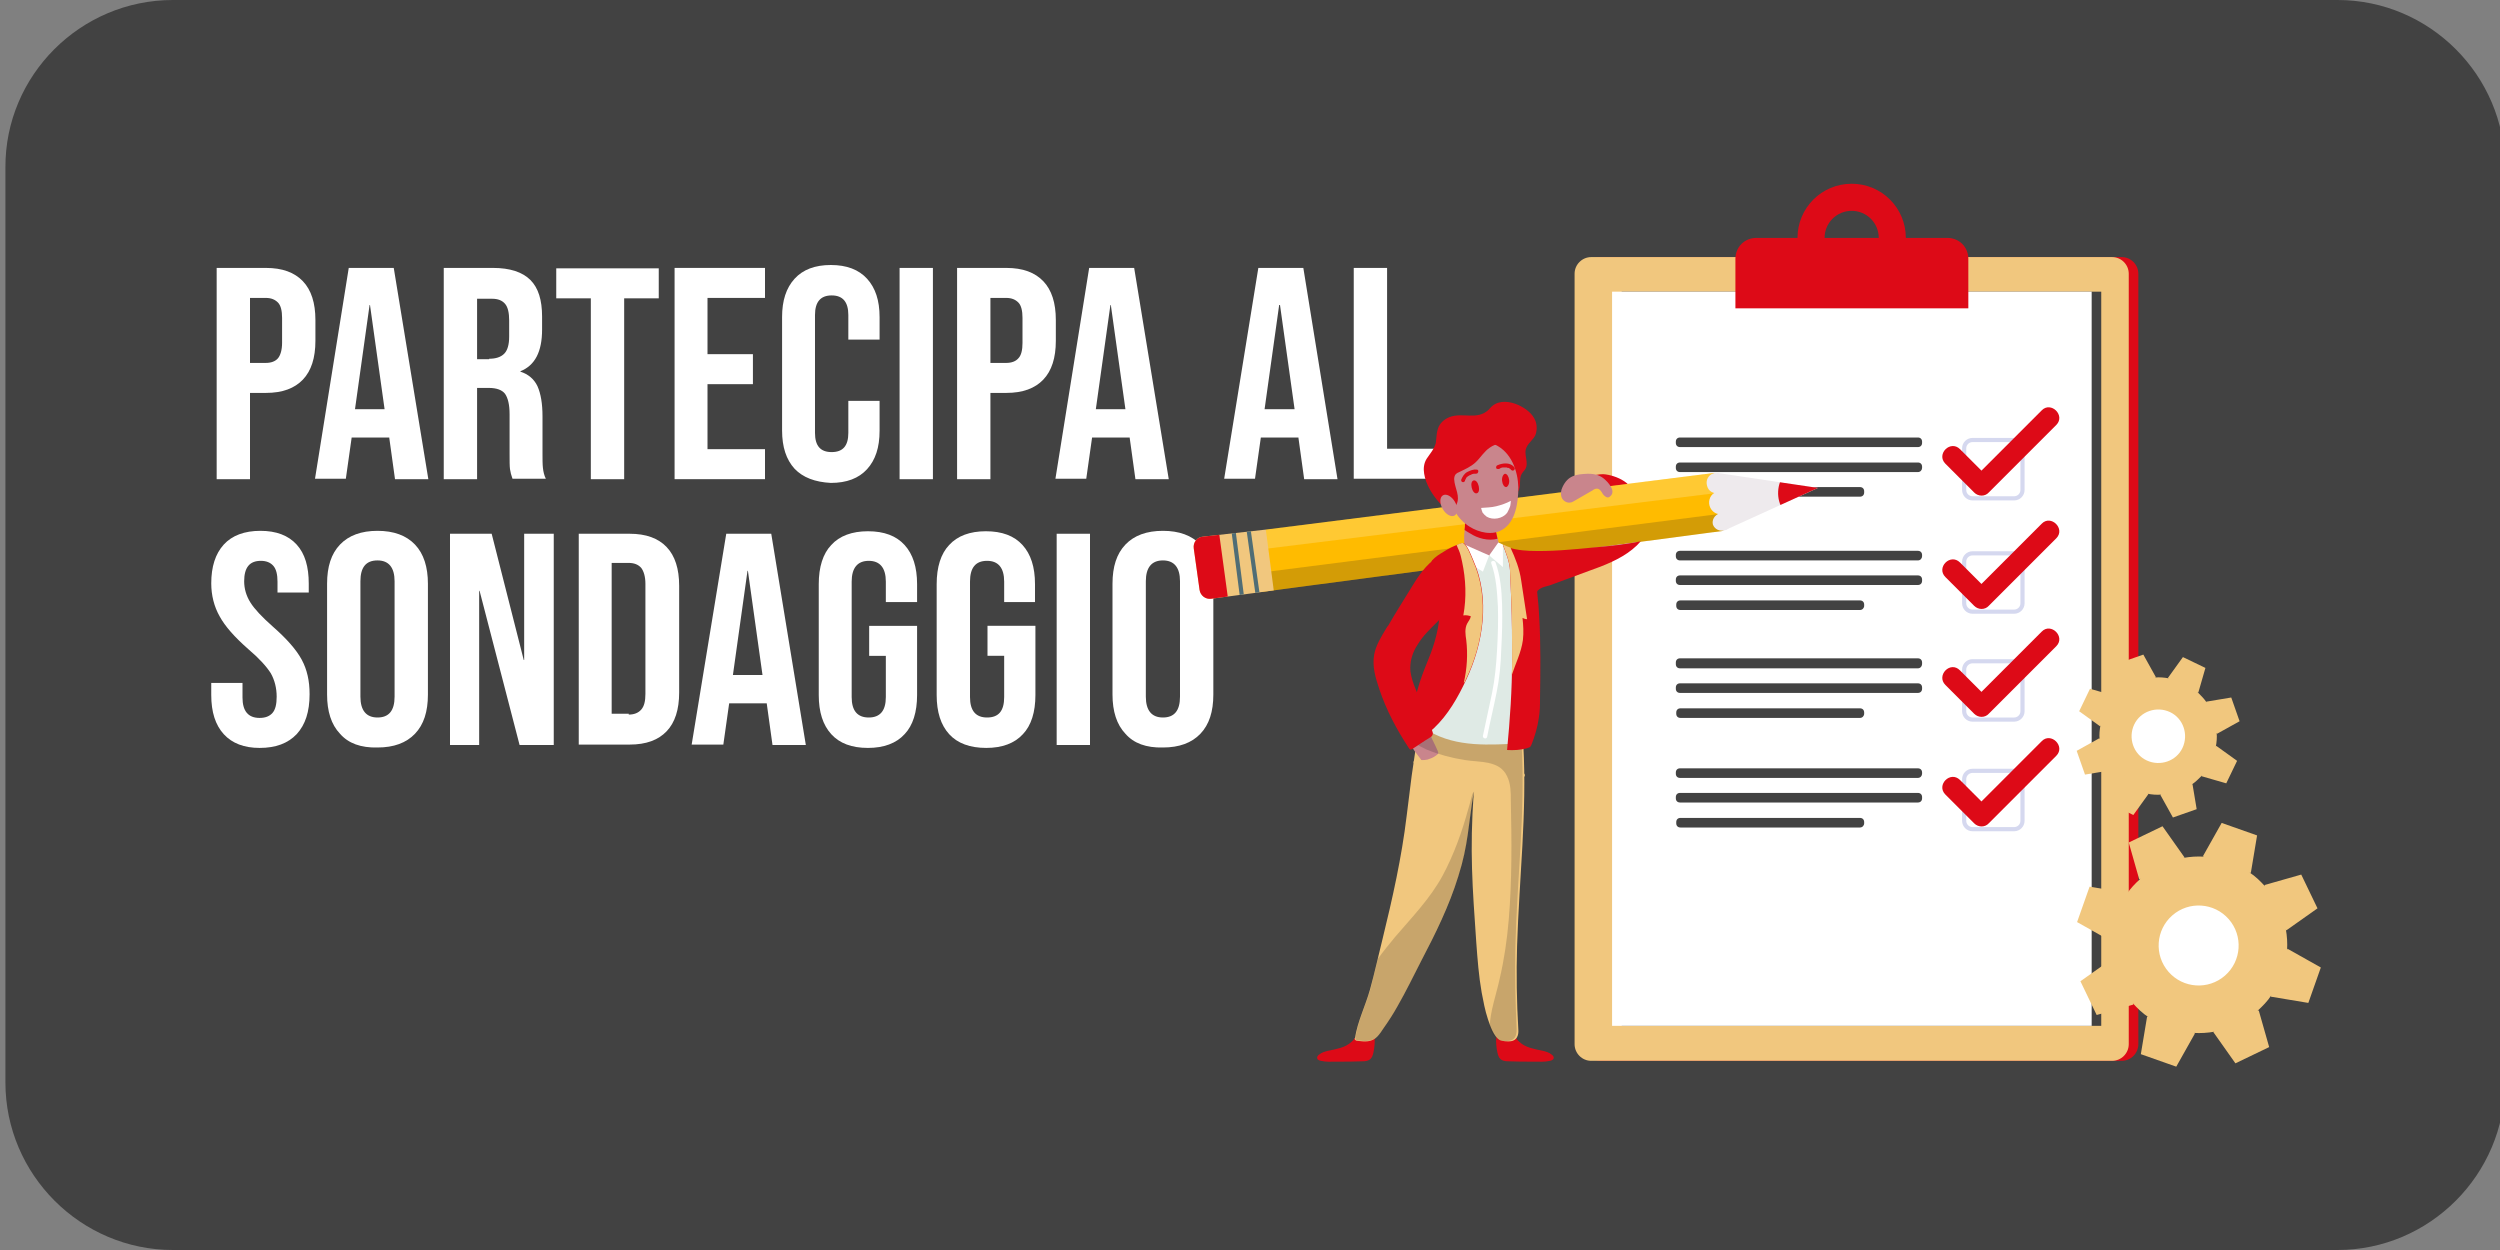 <svg xmlns="http://www.w3.org/2000/svg" xmlns:xlink="http://www.w3.org/1999/xlink" id="Layer_1" x="0px" y="0px" viewBox="0 0 600 300" style="enable-background:new 0 0 600 300;" xml:space="preserve"><rect x="0" y="0" width="600" height="300" fill="#808080" stroke="none"/><style type="text/css">	.st0{fill:#424242;}	.st1{fill:#FFFFFF;}	.st2{fill:#DD0A17;}	.st3{fill:#F1C77E;}	.st4{fill:none;stroke:#D5D8EF;stroke-miterlimit:10;}	.st5{clip-path:url(#SVGID_1_);fill:#DD0A17;}	.st6{fill:#FFBB00;}	.st7{opacity:0.2;fill:#FFFFFF;}	.st8{opacity:0.2;fill:#231F20;}	.st9{clip-path:url(#SVGID_2_);fill:#DD0A17;}	.st10{clip-path:url(#SVGID_2_);fill:none;stroke:#506D75;stroke-miterlimit:10;}	.st11{fill:#EEEAED;}	.st12{fill:#C9858C;}	.st13{fill:#DFEAE5;}	.st14{opacity:0.2;}	.st15{fill:#231F20;}	.st16{fill:#72C384;}	.st17{fill:none;}</style><path class="st0" d="M561,300H41.5c-22.1,0-40.2-18.1-40.2-40.2V40.2C1.2,18.1,19.3,0,41.5,0H561c22.1,0,40.2,18.1,40.2,40.2v219.5 C601.2,281.9,583.1,300,561,300z"></path><g>	<path class="st1" d="M52.1,64.3h11.7c4,0,6.9,1.1,8.9,3.2c2,2.1,3,5.2,3,9.3v5c0,4.1-1,7.2-3,9.3c-2,2.1-4.9,3.2-8.9,3.2h-3.8V115  h-8V64.3z M63.8,87.1c1.3,0,2.3-0.4,2.9-1.1s1-2,1-3.7v-6c0-1.7-0.3-3-1-3.7c-0.7-0.7-1.6-1.1-2.9-1.1h-3.8v15.6H63.8z"></path>	<path class="st1" d="M83.7,64.3h10.8l8.3,50.7h-8l-1.4-10.1v0.1h-9l-1.4,9.9h-7.4L83.7,64.3z M92.3,98.2l-3.5-25h-0.1l-3.5,25H92.3  z"></path>	<path class="st1" d="M106.5,64.3h11.8c4.1,0,7.1,1,9,2.9c1.9,1.9,2.8,4.8,2.8,8.8v3.1c0,5.3-1.7,8.6-5.2,10v0.1  c1.9,0.6,3.3,1.8,4.1,3.5c0.8,1.8,1.2,4.2,1.2,7.2v8.9c0,1.4,0,2.6,0.1,3.5c0.1,0.9,0.3,1.8,0.7,2.6H123c-0.3-0.8-0.5-1.6-0.6-2.3  c-0.1-0.7-0.1-2-0.1-3.9v-9.3c0-2.3-0.4-3.9-1.1-4.9c-0.7-0.9-2-1.4-3.9-1.4h-2.8V115h-8V64.3z M117.4,86.1c1.6,0,2.8-0.4,3.6-1.2  c0.8-0.8,1.2-2.2,1.2-4.1v-3.9c0-1.8-0.3-3.2-1-4c-0.7-0.8-1.7-1.2-3.1-1.2h-3.6v14.5H117.4z"></path>	<path class="st1" d="M141.8,71.6h-8.3v-7.2h24.6v7.2h-8.3V115h-8V71.6z"></path>	<path class="st1" d="M161.9,64.3h21.7v7.2h-13.8V85h10.9v7.2h-10.9v15.6h13.8v7.2h-21.7V64.3z"></path>	<path class="st1" d="M190.7,112.5c-2-2.2-3-5.2-3-9.2V76.1c0-4,1-7,3-9.2c2-2.2,4.9-3.3,8.7-3.3c3.8,0,6.7,1.1,8.7,3.3  c2,2.2,3,5.2,3,9.2v5.4h-7.5v-5.9c0-3.1-1.3-4.7-4-4.7c-2.7,0-4,1.6-4,4.7v28.3c0,3.1,1.3,4.6,4,4.6c2.7,0,4-1.5,4-4.6v-7.7h7.5  v7.2c0,4-1,7-3,9.2c-2,2.2-4.9,3.3-8.7,3.3C195.6,115.7,192.7,114.6,190.7,112.5z"></path>	<path class="st1" d="M215.9,64.3h8V115h-8V64.3z"></path>	<path class="st1" d="M229.8,64.3h11.7c4,0,6.9,1.1,8.9,3.2c2,2.1,3,5.2,3,9.3v5c0,4.1-1,7.2-3,9.3c-2,2.1-4.9,3.2-8.9,3.2h-3.8V115  h-8V64.3z M241.5,87.1c1.3,0,2.3-0.4,2.9-1.1c0.7-0.7,1-2,1-3.7v-6c0-1.7-0.3-3-1-3.7c-0.7-0.7-1.6-1.1-2.9-1.1h-3.8v15.6H241.5z"></path>	<path class="st1" d="M261.4,64.3h10.8l8.3,50.7h-8l-1.4-10.1v0.1h-9l-1.4,9.9h-7.4L261.4,64.3z M270.1,98.2l-3.5-25h-0.1l-3.5,25  H270.1z"></path>	<path class="st1" d="M302,64.3h10.8L321,115h-8l-1.4-10.1v0.1h-9l-1.4,9.9h-7.4L302,64.3z M310.7,98.2l-3.5-25H307l-3.5,25H310.7z"></path>	<path class="st1" d="M324.9,64.3h8v43.4h13.1v7.2h-21.1V64.3z"></path>	<path class="st1" d="M53.7,176.2c-2-2.2-3-5.3-3-9.4v-2.9h7.5v3.5c0,3.3,1.4,4.9,4.1,4.9c1.4,0,2.4-0.4,3.1-1.2  c0.7-0.8,1-2.1,1-3.9c0-2.1-0.5-4-1.4-5.6c-1-1.6-2.8-3.6-5.4-5.8c-3.3-2.9-5.6-5.5-6.9-7.9c-1.3-2.3-2-5-2-7.9c0-4,1-7.1,3-9.3  c2-2.2,5-3.3,8.8-3.3c3.8,0,6.7,1.1,8.7,3.3c2,2.2,2.9,5.3,2.9,9.4v2.1h-7.5v-2.6c0-1.7-0.3-3-1-3.8c-0.7-0.8-1.7-1.2-3-1.2  c-2.7,0-4,1.6-4,4.9c0,1.8,0.5,3.5,1.5,5.1c1,1.6,2.8,3.5,5.4,5.8c3.3,2.9,5.6,5.5,6.9,7.9c1.3,2.4,1.9,5.1,1.9,8.3  c0,4.2-1,7.3-3.1,9.6c-2.1,2.2-5,3.3-8.9,3.3C58.6,179.5,55.7,178.4,53.7,176.2z"></path>	<path class="st1" d="M81.6,176.1c-2.1-2.2-3.1-5.4-3.1-9.4v-26.6c0-4.1,1-7.2,3.1-9.4c2.1-2.2,5.1-3.3,9-3.3c3.9,0,6.9,1.1,9,3.3  c2.1,2.2,3.1,5.4,3.1,9.4v26.6c0,4.1-1,7.2-3.1,9.4c-2.1,2.2-5.1,3.3-9,3.3C86.6,179.5,83.6,178.4,81.6,176.1z M94.7,167.2v-27.7  c0-3.3-1.4-5-4.1-5c-2.8,0-4.1,1.7-4.1,5v27.7c0,3.3,1.4,5,4.1,5C93.3,172.2,94.7,170.6,94.7,167.2z"></path>	<path class="st1" d="M108,128.1h10l7.7,30.3h0.1v-30.3h7.1v50.7h-8.2l-9.6-37h-0.1v37H108V128.1z"></path>	<path class="st1" d="M138.9,128.1h12.2c4,0,6.9,1.1,8.9,3.2c2,2.1,3,5.2,3,9.3v25.6c0,4.1-1,7.2-3,9.3c-2,2.1-4.9,3.2-8.9,3.2  h-12.2V128.1z M150.9,171.5c1.3,0,2.3-0.4,3-1.2c0.7-0.8,1-2,1-3.8v-26.4c0-1.7-0.4-3-1-3.8c-0.7-0.8-1.7-1.2-3-1.2h-4.1v36.2  H150.9z"></path>	<path class="st1" d="M174.3,128.1h10.8l8.3,50.7h-8l-1.4-10.1v0.1h-9l-1.4,9.9H166L174.3,128.1z M183,162l-3.5-25h-0.1l-3.5,25H183  z"></path>	<path class="st1" d="M199.5,176.2c-2-2.2-3-5.3-3-9.4v-26.6c0-4.1,1-7.3,3-9.4c2-2.2,5-3.3,8.8-3.3c3.9,0,6.8,1.1,8.8,3.3  c2,2.2,3,5.3,3,9.4v4.3h-7.5v-4.9c0-3.3-1.4-5-4.1-5s-4.1,1.7-4.1,5v27.7c0,3.3,1.4,4.9,4.1,4.9s4.1-1.6,4.1-4.9v-9.9h-4v-7.2h11.5  v16.6c0,4.1-1,7.3-3,9.4c-2,2.2-5,3.3-8.8,3.3C204.4,179.5,201.5,178.4,199.5,176.2z"></path>	<path class="st1" d="M227.8,176.2c-2-2.2-3-5.3-3-9.4v-26.6c0-4.1,1-7.3,3-9.4c2-2.2,5-3.3,8.8-3.3c3.9,0,6.8,1.1,8.8,3.3  c2,2.2,3,5.3,3,9.4v4.3H241v-4.9c0-3.3-1.4-5-4.1-5c-2.8,0-4.1,1.7-4.1,5v27.7c0,3.3,1.4,4.9,4.1,4.9c2.8,0,4.1-1.6,4.1-4.9v-9.9  h-4v-7.2h11.5v16.6c0,4.1-1,7.3-3,9.4c-2,2.2-5,3.3-8.8,3.3C232.8,179.5,229.8,178.4,227.8,176.2z"></path>	<path class="st1" d="M253.6,128.1h8v50.7h-8V128.1z"></path>	<path class="st1" d="M270.1,176.1c-2.1-2.2-3.1-5.4-3.1-9.4v-26.6c0-4.1,1-7.2,3.1-9.4c2.1-2.2,5.1-3.3,9-3.3c3.9,0,6.9,1.1,9,3.3  c2.1,2.2,3.1,5.4,3.1,9.4v26.6c0,4.1-1,7.2-3.1,9.4c-2.1,2.2-5.1,3.3-9,3.3C275.1,179.5,272.1,178.4,270.1,176.1z M283.2,167.2  v-27.7c0-3.3-1.4-5-4.1-5s-4.1,1.7-4.1,5v27.7c0,3.3,1.4,5,4.1,5S283.2,170.6,283.2,167.2z"></path></g><g>	<g>		<path class="st2" d="M509.2,254.6h-125c-2.2,0-4-1.8-4-4V65.7c0-2.2,1.8-4,4-4h125c2.2,0,4,1.8,4,4v184.9   C513.2,252.8,511.4,254.6,509.2,254.6z"></path>		<path class="st3" d="M506.9,254.6h-125c-2.2,0-4-1.8-4-4V65.7c0-2.2,1.8-4,4-4h125c2.2,0,4,1.8,4,4v184.9   C510.9,252.8,509.1,254.6,506.9,254.6z"></path>		<rect x="389.2" y="70" class="st0" width="115.1" height="176.2"></rect>		<rect x="386.9" y="70" class="st1" width="115.1" height="176.2"></rect>		<path class="st2" d="M472.4,74h-55.9V62.1c0-2.8,2.2-5,5-5h45.9c2.8,0,5,2.2,5,5V74z"></path>		<path class="st2" d="M444.4,44.1c-7.2,0-13,5.8-13,13c0,7.2,5.8,13,13,13c7.2,0,13-5.8,13-13C457.4,49.9,451.6,44.1,444.4,44.1z    M444.4,63.6c-3.6,0-6.5-2.9-6.5-6.5c0-3.6,2.9-6.5,6.5-6.5c3.6,0,6.5,2.9,6.5,6.5C450.9,60.7,448,63.6,444.4,63.6z"></path>		<g>			<path class="st4" d="M483.4,119.6h-10c-1.1,0-2-0.9-2-2v-10c0-1.1,0.9-2,2-2h10c1.1,0,2,0.9,2,2v10    C485.4,118.7,484.5,119.6,483.4,119.6z"></path>			<g>				<g>					<path class="st2" d="M466.9,111.3c2.3,2.3,4.6,4.6,6.9,6.9c1,1,2.6,1,3.5,0c4.7-4.7,9.5-9.5,14.2-14.2c0.7-0.7,1.4-1.4,2-2      c2.3-2.3-1.3-5.8-3.5-3.5c-4.7,4.7-9.5,9.5-14.2,14.2c-0.7,0.7-1.4,1.4-2,2c1.2,0,2.4,0,3.5,0c-2.3-2.3-4.6-4.6-6.9-6.9      C468.1,105.5,464.6,109,466.9,111.3L466.9,111.3z"></path>				</g>			</g>			<path class="st4" d="M483.4,146.8h-10c-1.1,0-2-0.9-2-2v-10c0-1.1,0.9-2,2-2h10c1.1,0,2,0.9,2,2v10    C485.4,145.9,484.5,146.8,483.4,146.8z"></path>			<g>				<g>					<path class="st2" d="M466.9,138.5c2.3,2.3,4.6,4.6,6.9,6.9c1,1,2.6,1,3.5,0c4.7-4.7,9.5-9.5,14.2-14.2c0.7-0.7,1.4-1.4,2-2      c2.3-2.3-1.3-5.8-3.5-3.5c-4.7,4.7-9.5,9.5-14.2,14.2c-0.7,0.7-1.4,1.4-2,2c1.2,0,2.4,0,3.5,0c-2.3-2.3-4.6-4.6-6.9-6.9      C468.1,132.7,464.6,136.2,466.9,138.5L466.9,138.5z"></path>				</g>			</g>			<path class="st4" d="M483.4,172.7h-10c-1.1,0-2-0.9-2-2v-10c0-1.1,0.9-2,2-2h10c1.1,0,2,0.9,2,2v10    C485.4,171.8,484.5,172.7,483.4,172.7z"></path>			<g>				<g>					<path class="st2" d="M466.9,164.4c2.3,2.3,4.6,4.6,6.9,6.9c1,1,2.6,1,3.5,0c4.7-4.7,9.5-9.5,14.2-14.2c0.7-0.7,1.4-1.4,2-2      c2.3-2.3-1.3-5.8-3.5-3.5c-4.7,4.7-9.5,9.5-14.2,14.2c-0.7,0.7-1.4,1.4-2,2c1.2,0,2.4,0,3.5,0c-2.3-2.3-4.6-4.6-6.9-6.9      C468.1,158.5,464.6,162.1,466.9,164.4L466.9,164.4z"></path>				</g>			</g>			<path class="st4" d="M483.4,199h-10c-1.1,0-2-0.9-2-2v-10c0-1.1,0.9-2,2-2h10c1.1,0,2,0.9,2,2v10    C485.4,198.1,484.5,199,483.4,199z"></path>			<g>				<g>					<path class="st2" d="M466.9,190.7c2.3,2.3,4.6,4.6,6.9,6.9c1,1,2.6,1,3.5,0c4.7-4.7,9.5-9.5,14.2-14.2c0.7-0.7,1.4-1.4,2-2      c2.3-2.3-1.3-5.8-3.5-3.5c-4.7,4.7-9.5,9.5-14.2,14.2c-0.7,0.7-1.4,1.4-2,2c1.2,0,2.4,0,3.5,0c-2.3-2.3-4.6-4.6-6.9-6.9      C468.1,184.9,464.6,188.4,466.9,190.7L466.9,190.7z"></path>				</g>			</g>			<g>				<path class="st0" d="M460.3,107.3h-57.1c-0.6,0-1-0.4-1-1V106c0-0.6,0.4-1,1-1h57.1c0.6,0,1,0.4,1,1v0.3     C461.3,106.9,460.9,107.3,460.3,107.3z"></path>				<path class="st0" d="M460.3,113.3h-57.1c-0.6,0-1-0.4-1-1V112c0-0.6,0.4-1,1-1h57.1c0.6,0,1,0.4,1,1v0.3     C461.3,112.8,460.9,113.3,460.3,113.3z"></path>				<path class="st0" d="M446.4,119.2h-43.1c-0.6,0-1-0.4-1-1v-0.3c0-0.6,0.4-1,1-1h43.1c0.6,0,1,0.4,1,1v0.3     C447.4,118.8,447,119.2,446.4,119.2z"></path>				<path class="st0" d="M460.3,134.5h-57.1c-0.6,0-1-0.4-1-1v-0.3c0-0.6,0.4-1,1-1h57.1c0.6,0,1,0.4,1,1v0.3     C461.3,134,460.9,134.5,460.3,134.5z"></path>				<path class="st0" d="M460.3,140.4h-57.1c-0.6,0-1-0.4-1-1v-0.3c0-0.6,0.4-1,1-1h57.1c0.6,0,1,0.4,1,1v0.3     C461.3,140,460.9,140.4,460.3,140.4z"></path>				<path class="st0" d="M446.4,146.4h-43.1c-0.6,0-1-0.4-1-1v-0.3c0-0.6,0.4-1,1-1h43.1c0.6,0,1,0.4,1,1v0.3     C447.4,145.9,447,146.4,446.4,146.4z"></path>				<path class="st0" d="M460.3,160.4h-57.1c-0.6,0-1-0.4-1-1V159c0-0.6,0.4-1,1-1h57.1c0.6,0,1,0.4,1,1v0.3     C461.3,159.9,460.9,160.4,460.3,160.4z"></path>				<path class="st0" d="M460.3,166.3h-57.1c-0.6,0-1-0.4-1-1V165c0-0.6,0.4-1,1-1h57.1c0.6,0,1,0.4,1,1v0.3     C461.3,165.9,460.9,166.3,460.3,166.3z"></path>				<path class="st0" d="M446.4,172.3h-43.1c-0.6,0-1-0.4-1-1v-0.3c0-0.6,0.4-1,1-1h43.1c0.6,0,1,0.4,1,1v0.3     C447.4,171.8,447,172.3,446.4,172.3z"></path>				<path class="st0" d="M460.3,186.7h-57.1c-0.6,0-1-0.4-1-1v-0.3c0-0.6,0.4-1,1-1h57.1c0.6,0,1,0.4,1,1v0.3     C461.3,186.2,460.9,186.7,460.3,186.7z"></path>				<path class="st0" d="M460.3,192.6h-57.1c-0.6,0-1-0.4-1-1v-0.3c0-0.6,0.4-1,1-1h57.1c0.6,0,1,0.4,1,1v0.3     C461.3,192.2,460.9,192.6,460.3,192.6z"></path>				<path class="st0" d="M446.4,198.6h-43.1c-0.6,0-1-0.4-1-1v-0.3c0-0.6,0.4-1,1-1h43.1c0.6,0,1,0.4,1,1v0.3     C447.4,198.1,447,198.6,446.4,198.6z"></path>			</g>		</g>	</g>	<g>		<path class="st2" d="M384.8,113.8c2.9,0.2,8.1,2.3,7.1,6.1c0,0.2-0.1,0.3-0.2,0.5c-0.2,0.2-0.4,0.2-0.7,0.2   c-1.3,0-2.7-0.1-3.7-0.9c-0.6-0.5-1-1.3-1.7-1.8c-0.4-0.3-0.8-0.4-1.3-0.6c-0.8-0.3-1.5-0.5-2.3-0.8c-0.4-0.1-0.9-0.3-1-0.8   c-0.1-0.5,0.2-0.9,0.6-1.2C382.5,114,383.7,113.8,384.8,113.8z"></path>		<path class="st2" d="M317,254.6C317,254.6,317,254.6,317,254.6c1.3,0.3,2.5,0.2,3.7,0.2c2.2,0,4.5,0,6.7-0.1   c1.4-0.1,1.9-0.7,2.2-2c0.3-1.3,0.4-2.7,0.3-4.1c0-0.1,0-0.3-0.1-0.4c-0.1-0.1-0.3-0.2-0.4-0.3c-0.5-0.2-1.1-0.3-1.7-0.4   c-0.4,0-1.1-0.2-1.5,0.1c-0.3,0.3-0.6,0.8-0.8,1.2c-0.3,0.4-0.6,0.9-1,1.2c-0.7,0.7-1.7,1.2-2.7,1.5c-1,0.3-2,0.5-3,0.7   c-0.8,0.2-1.5,0.4-2.1,0.9c-0.3,0.2-0.5,0.5-0.5,0.8C316.2,254.4,316.6,254.5,317,254.6z"></path>		<path class="st2" d="M372,254.6C372,254.6,372,254.6,372,254.6c-1.3,0.3-2.5,0.2-3.7,0.2c-2.2,0-4.5,0-6.7-0.1   c-1.4-0.1-1.9-0.7-2.2-2c-0.3-1.3-0.4-2.7-0.3-4.1c0-0.1,0-0.3,0.1-0.4c0.1-0.1,0.3-0.2,0.4-0.3c0.5-0.2,1.1-0.3,1.7-0.4   c0.4,0,1.1-0.2,1.5,0.1c0.3,0.3,0.6,0.8,0.8,1.2c0.3,0.4,0.6,0.9,1,1.2c0.7,0.7,1.7,1.2,2.7,1.5c1,0.3,2,0.5,3,0.7   c0.8,0.2,1.5,0.4,2.1,0.9c0.3,0.2,0.5,0.5,0.5,0.8C372.8,254.4,372.4,254.5,372,254.6z"></path>		<path class="st2" d="M344.7,105.3c0,0.3-0.1,0.7-0.1,1c-0.4,1.5-1.4,2.6-2.2,3.8c-0.7,1.1-0.8,2.4-0.6,3.6c0.4,2.6,2,5.1,3.7,7   c0.4,0.4,0.8,0.9,1.3,1.2c0.6,0.3,1.3,0.5,1.9,0.7c1.8,0.6,3.6,1,5.4,1.2c0.9,0.1,1.8,0.1,2.7,0.1c0.8,0,1.6-0.5,2.4-0.8   c0.9-0.4,1.7-0.9,2.4-1.6c0.8-0.7,1.4-1.5,2-2.4c0.5-0.6,0.9-1.3,1.1-2.1c0.2-0.9,0-1.9,0.3-2.8c0.2-0.6,0.6-1,1-1.5   c1.1-1.7-0.5-3.7,0.4-5.4c0.5-1.1,1.6-1.8,2.1-2.9c0.4-1.1,0.4-2.3,0-3.4c-0.7-1.8-2.4-3-4.1-3.8c-2-0.9-4.5-1.2-6.2,0.2   c-0.4,0.3-0.7,0.7-1,1c-2.7,2.5-6.2,0.5-9.3,1.7c-1.3,0.5-2.4,1.5-2.8,2.8C344.8,103.8,344.8,104.5,344.7,105.3z"></path>		<g>			<g>				<defs>					<polygon id="SVGID_5_" points="436.3,117.1 412.1,113.5 414.1,127.2      "></polygon>				</defs>				<use xlink:href="#SVGID_5_" style="overflow:visible;fill:#EEEAED;"></use>				<clipPath id="SVGID_1_">					<use xlink:href="#SVGID_5_" style="overflow:visible;"></use>				</clipPath>				<path class="st5" d="M427,120.3c0.2,0.8,0.6,1.6,1,2.2c1.7,2.2,5.7,0.7,7.7-0.2c2.4-1.1,4-3.1,4.3-5.8c0.1-0.7,0-1.5-0.4-2.1     c-0.8-1.4-2.7-1.7-4.1-2c-1.7-0.4-3.5-0.4-5.2,0.1C427.3,113.5,426.2,117.3,427,120.3z"></path>			</g>			<polygon class="st6" points="411.4,113.5 303.8,127.1 302.5,142.1 413.6,127.4    "></polygon>			<polygon class="st7" points="301.4,132 412.2,118.3 411.4,113.5 303.8,127.1    "></polygon>			<polygon class="st8" points="302,137.5 413,123.3 413.6,127.4 302.5,142.1    "></polygon>			<g>				<defs>					<path id="SVGID_7_" d="M303.8,127.1l1.9,14.6l-15,2c-1.4,0.2-2.6-0.8-2.8-2.1l-1.4-10c-0.2-1.4,0.8-2.7,2.2-2.8L303.8,127.1z"></path>				</defs>				<use xlink:href="#SVGID_7_" style="overflow:visible;fill:#F1C77E;"></use>				<clipPath id="SVGID_2_">					<use xlink:href="#SVGID_7_" style="overflow:visible;"></use>				</clipPath>				<polygon class="st9" points="292.4,126.6 294.8,144.2 287,144.7 284.5,128.5     "></polygon>				<polyline class="st10" points="295.9,126.3 298.2,144.2 302,143.9 299.5,126     "></polyline>			</g>			<path class="st11" d="M413.4,123.3c-1.3,0.4-2.7-0.5-3.1-1.9c-0.4-1.4,0.3-2.9,1.6-3.3s2.7,0.5,3.1,1.9    C415.5,121.5,414.7,123,413.4,123.3z"></path>			<path class="st11" d="M413.9,127.3c-1.2,0.3-2.4-0.3-2.8-1.4c-0.3-1.1,0.4-2.3,1.6-2.7c1.2-0.3,2.4,0.3,2.8,1.4    C415.8,125.8,415.1,127,413.9,127.3z"></path>			<path class="st11" d="M412.5,118.3c-1.2,0.3-2.5-0.4-2.8-1.7c-0.4-1.3,0.3-2.6,1.5-3c1.2-0.3,2.5,0.4,2.8,1.7    C414.4,116.6,413.7,117.9,412.5,118.3z"></path>		</g>		<path class="st3" d="M331.8,225.4c2.4-9.8,4.6-19.6,5.8-29.6c0.4-3.2,0.8-6.4,1.2-9.6c0.5-3.5,1-6.7,1.7-11.6   c0.2-1.8,3.9-1.7,5.7-2.1c4.4-1,8.8-0.5,13.3-0.4c1.6,0,3.8-0.7,4.9,0.8c1.1,1.5,1.1,4.2,1.2,6c0.9,16-1,32-1.5,48.1   c-0.2,6.7-0.1,13.4,0.3,20.1c0.1,1.3-0.3,2.6-1.8,2.8c-0.7,0.1-2.1,0-2.7-0.3c-1.4-0.8-2.3-3.5-2.8-5c-0.7-2.1-1.1-4.3-1.5-6.4   c-0.7-4-1-8-1.3-12.1c-0.9-13.2-1.6-21.7-0.6-36c-1.3,7.7-1.3,12.7-3.7,20.2c-2.2,7.1-5.5,13.8-8.9,20.3   c-1.9,3.7-3.7,7.4-5.7,10.9c-1,1.8-2.1,3.5-3.3,5.2c-1,1.5-1.9,3-3.8,3.2c-0.8,0.1-1.7,0-2.5-0.1c-0.2,0-0.5-0.1-0.6-0.3   c-0.1-0.1-0.1-0.3,0-0.4c0.6-3.9,2.5-7.7,3.6-11.6C329.9,233.5,330.8,229.4,331.8,225.4z"></path>		<path class="st12" d="M339,175c0.2-0.2,0.5-0.3,0.8-0.4c0.6-0.2,1.1-0.4,1.7-0.5c1.4-0.3,1.3,0.5,1.5,1.5c0.3,1.1,1,2.3,1.5,3.4   c0.5,1.2,1.4,2.3-0.1,3.1c-0.7,0.4-1.5,0.7-2.4,0.7c-0.2,0-0.3,0-0.5,0c-0.1-0.1-0.2-0.2-0.3-0.3c-0.6-0.8-1.2-1.6-1.8-2.4   c-0.8-1.2-1.5-2.2-1.3-3.7c0-0.3,0.1-0.6,0.3-0.8C338.6,175.3,338.8,175.1,339,175z"></path>		<g>			<g>				<path class="st3" d="M339.7,183.4c1.9,0.1,3.6,0,5.2-1c1.4-1,2.4-2.4,3.1-4c0.1-0.3-0.1-0.5-0.3-0.6c-0.3-0.1-0.5,0.1-0.6,0.3     c-0.6,1.3-1.5,2.6-2.7,3.4c-0.6,0.4-1.2,0.6-1.8,0.8c-0.9,0.2-1.9,0.1-2.8,0.1C339.1,182.4,339.1,183.4,339.7,183.4L339.7,183.4     z"></path>			</g>		</g>		<g>			<g>				<path class="st3" d="M365.3,185.5c-0.8,0.1-1.5,0.1-2-0.5c-0.4-0.5-0.7-1-1-1.6c-0.8-1.7-1.2-3.7-1.5-5.6     c-0.1-0.6-1.1-0.4-1,0.3c0.3,2.1,0.8,4.2,1.8,6.2c0.3,0.6,0.7,1.2,1.2,1.7c0.8,0.7,1.8,0.7,2.8,0.5     C366.2,186.4,366,185.4,365.3,185.5L365.3,185.5z"></path>			</g>		</g>		<path class="st8" d="M359.6,172c-0.1,0-0.1,0-0.2,0c-4.4-0.1-8.9-0.6-13.3,0.4c-1.7,0.4-5.4,0.4-5.7,2.1c-0.2,1.4-0.4,2.7-0.6,3.9   c0.8,0.7,1.8,1.1,2.6,1.5c2.9,1.2,6,2,9.1,2.5c3.6,0.6,8.4,0,10.2,3.9c0.9,1.8,0.9,3.9,0.9,5.9c0.2,9.4,0.3,19-0.5,28.5   c-0.4,4.8-1.1,9.6-2.2,14.3c-0.8,3.7-2.3,7.8-2.4,11.7c0.5,1.2,1.2,2.3,2,2.8c0.6,0.4,2.1,0.4,2.7,0.3c1.5-0.2,1.8-1.5,1.8-2.8   c-0.3-6.7-0.5-13.4-0.3-20.1c0.4-16,2.4-32,1.5-48.1c0-0.8-0.1-1.7-0.2-2.7C364,174.2,361.9,172.9,359.6,172z"></path>		<path class="st12" d="M367.2,133.4c-0.4,0.2-0.8,0.5-1.1,0.9c-1.4,1.4-0.9,4.2,0.9,5c2.3,1,5,0.3,7.3-0.3   c5.4-1.5,10.5-3.9,15.4-6.5c0.7-0.4,1.8-0.8,2.6-1.4c0.4-0.3,0.7-0.6,0.9-1L367.2,133.4z"></path>		<path class="st13" d="M367.8,143.1c-0.4-2-1-4-1.8-5.9c-0.9-2.2-2.3-4.8-4.4-6c-1.9-1.2-5.8-0.1-7.9,0.4c-2,0.5-5.1,1.1-6.7,2.5   c-1.5,1.3-1.3,4.4-1.2,6.2c0.2,2.1,0.7,4.1,0.9,6.2c0.3,3.8-0.4,7.6-1.3,11.3c-1.1,4.5-2.4,8.9-4.1,13.1c-0.3,0.6-0.5,1.3-0.5,2   c0.1,1.2,1.2,2,2.2,2.6c6.6,3.9,14.6,3.3,22,2.9c0.6,0,1.3-0.1,1.8-0.4c0.6-0.4,0.9-1.2,1-2c0.9-4,0.9-8.2,0.9-12.4   C368.7,156.9,369.1,149.8,367.8,143.1z"></path>		<path class="st12" d="M356.5,133.2c-1.5-0.5-2.9-1-4.4-1.5c-0.1-0.1-0.3-0.1-0.4-0.2c-0.3-0.3-0.2-1-0.3-1.4c0-0.5,0-1.1,0-1.6   c0.1-1,0.2-1.9,0.2-2.9c0-0.8,0-1.6,0.4-2.3c0.4-0.8,1.3-1.4,2.2-1.6c0.9-0.2,1.9-0.2,2.8-0.1c0.3,0,0.6,0,0.8,0.2   c0.7,0.6,0.5,1.8,0.6,2.6c0.1,1.2,0.4,2.3,0.7,3.5c0.1,0.5,0.3,1.1,0.4,1.6c0.1,0.4,0.3,1,0.2,1.4c-0.4,0.9-1.2,1.8-2,2.3   c-0.1,0.1-0.2,0.2-0.3,0.2c-0.1,0-0.3,0-0.4-0.1C356.8,133.3,356.6,133.2,356.5,133.2z"></path>		<path class="st2" d="M352.8,128c1.8,1.2,4.4,1.9,6.6,1.3c-0.1-0.5-0.2-0.9-0.3-1.4c-0.3-1.2-0.5-2.3-0.7-3.5   c-0.1-0.8,0.1-2-0.6-2.6c-0.2-0.2-0.5-0.2-0.8-0.2c-0.9,0-1.9-0.1-2.8,0.1c-0.9,0.2-1.8,0.7-2.2,1.6c-0.4,0.7-0.4,1.5-0.4,2.3   c0,0.5,0,1-0.1,1.6C352,127.5,352.4,127.8,352.8,128z"></path>		<path class="st12" d="M347.5,118c0.5,3.4,2.3,6.6,5.2,8.4c2.2,1.4,5.5,2.2,7.9,0.7c3.2-1.9,3.8-6.7,3.8-10.1   c-0.1-4-1.7-8.5-5.6-10.3c-2.7-1.3-7-1.4-9,1.2C347.8,110.7,347,114.5,347.5,118z"></path>		<path class="st12" d="M385.2,115.1c1.5,1.4,2.6,3.2,1,4.2c-0.5,0.3-1.1-0.2-1.5-0.7c-0.3-0.5-0.6-1.1-1.2-1.3   c-0.5-0.1-0.9,0.1-1.3,0.4c-1.5,0.9-3,1.7-4.5,2.6c-0.2,0.1-0.5,0.3-0.8,0.3c-0.8,0.2-1.8-0.4-2.1-1.2s-0.2-1.7,0.2-2.5   c1.3-2.8,3.3-3.1,6.1-3.2C382.7,113.7,384,114,385.2,115.1z"></path>		<path class="st2" d="M359.9,106.5c-0.8,0.1-1.6,0.4-2.3,0.9c-1.4,0.9-2.3,2.5-3.5,3.6c-1.2,1.1-2.7,1.7-4.1,2.4   c-0.3,0.1-0.5,0.3-0.7,0.5c-0.2,0.3-0.3,0.7-0.3,1.1c0.1,2.2,1.6,4.1,0.5,6.2c-0.1,0.2-0.3,0.4-0.5,0.6c-1.2,0.9-2.3-1.4-2.8-2.2   c-0.7-1.3-1.1-2.6-1.2-4.1c-0.3-2.8,0.3-6.6,2.5-8.5c2.2-1.8,5-3.1,7.9-3.1c1,0,2,0.1,2.9,0.4c0.6,0.2,0.9,0.4,1.4,0.7   c0.3,0.2,0.5,0.4,0.7,0.7c0,0.1,0.3,0.7,0.3,0.7C360.4,106.5,360.2,106.5,359.9,106.5z"></path>		<path class="st1" d="M355.5,121.9c1.2-0.1,2.4-0.1,3.6-0.4c1.2-0.3,2.4-0.7,3.5-1.3c0,0-0.1,1.3-0.2,1.4c-0.2,0.5-0.4,1-0.7,1.5   c-1.1,1.4-3.4,1.8-4.9,0.9c-0.4-0.3-0.7-0.6-1-1C355.8,123,355.4,121.9,355.5,121.9z"></path>		<g>			<g>				<path class="st2" d="M359.9,112.5C359.9,112.5,360,112.5,359.9,112.5c0.1-0.1,0.2-0.1,0.1-0.1c0.1,0,0.1,0,0.2-0.1     c0.1,0,0.3-0.1,0.4-0.1c0.1,0,0.1,0,0.2,0c0,0,0.1,0,0,0c0,0,0.1,0,0.1,0c0.1,0,0.3,0,0.4,0c0.1,0,0.1,0,0.2,0c0.1,0-0.1,0,0,0     c0,0,0.1,0,0.1,0c0.1,0,0.1,0,0.2,0.1c0,0,0.1,0,0.1,0c0,0,0.1,0,0.1,0c-0.1,0,0.1,0,0.1,0c0,0,0.1,0,0.1,0.1     c0.1,0,0.1,0.1,0.2,0.1c0.1,0,0,0,0,0c0,0,0.1,0,0.1,0.1c0.1,0.1,0.1,0.1,0.2,0.2c0.2,0.2,0.5,0.2,0.7,0c0.2-0.2,0.2-0.5,0-0.7     c-1-1.2-2.8-1-4.1-0.4c-0.2,0.1-0.3,0.5-0.2,0.7C359.3,112.6,359.6,112.6,359.9,112.5L359.9,112.5z"></path>			</g>		</g>		<g class="st14">			<path class="st15" d="M353.4,190.5c-0.4,1.2-0.6,2.4-1,3.6c-1.5,5.5-3.5,11.1-6.2,16.1c-3,5.5-7.3,9.9-11.4,14.7    c-1.4,1.7-2.8,3.4-4.1,5.2c-0.6,2.4-1.2,4.9-1.8,7.3c-1.1,3.8-3,7.7-3.6,11.6c0,0.1,0,0.3,0,0.4c0.1,0.2,0.4,0.3,0.6,0.3    c0.8,0.1,1.7,0.2,2.5,0.1c1.9-0.2,2.8-1.7,3.8-3.2c1.2-1.7,2.3-3.4,3.3-5.2c2-3.6,3.8-7.3,5.7-10.9c3.4-6.6,6.6-13.3,8.9-20.3    c2.4-7.5,2.3-12.5,3.7-20.2C353.7,190,353.5,190.4,353.4,190.5z"></path>			<path class="st15" d="M353.8,190c0,0.1,0,0.2,0,0.3C353.8,190.1,353.8,190,353.8,190z"></path>		</g>		<path class="st16" d="M353.2,144c0,1,0,2,0,3.1c0,0.6,0,1.3-0.1,1.9c-0.2,0.6-0.5,1.2-1.1,1.5c-1.2,0.7-3-0.3-3.7-1.4   c-1-1.6-1.4-3.3-1.4-5.2C349,143.9,351.1,143.9,353.2,144C353.2,143.9,353.2,144,353.2,144z"></path>		<ellipse transform="matrix(0.866 -0.5 0.5 0.866 -14.044 190.102)" class="st12" cx="347.7" cy="121.3" rx="1.7" ry="2.8"></ellipse>		<path class="st2" d="M354.9,116.7c0.2,0.9,0,1.6-0.5,1.7c-0.5,0.1-1-0.5-1.2-1.4c-0.2-0.9,0-1.6,0.5-1.7   C354.2,115.2,354.7,115.8,354.9,116.7z"></path>		<path class="st2" d="M362.2,115.2c0.1,0.9-0.3,1.6-0.7,1.7c-0.5,0-0.9-0.6-1-1.5c-0.1-0.9,0.3-1.6,0.7-1.7   C361.7,113.7,362.1,114.4,362.2,115.2z"></path>		<g>			<g>				<path class="st2" d="M354.5,112.7c-0.9-0.1-1.6,0.2-2.4,0.6c-0.7,0.4-1.1,1.1-1.4,1.8c-0.1,0.2,0.1,0.6,0.3,0.6     c0.3,0.1,0.5-0.1,0.6-0.3c0,0,0-0.1,0-0.1c0,0.1,0,0,0,0c0-0.1,0.1-0.1,0.1-0.2c0.1-0.1,0.1-0.3,0.2-0.4c0,0,0.1-0.1,0,0     c0,0,0-0.1,0.1-0.1c0-0.1,0.1-0.1,0.2-0.2c0,0,0,0,0.1-0.1c0,0,0.1-0.1,0,0c0.1,0,0.1-0.1,0.2-0.1c0.1-0.1,0.3-0.2,0.4-0.2     c0.2-0.1,0.2-0.1,0.4-0.2c0.1,0,0.3-0.1,0.4-0.1c0,0,0.1,0,0.1,0c0,0,0.1,0,0.1,0c0,0,0.1,0,0.1,0c0,0,0.1,0,0.1,0     c0.3,0,0.6-0.1,0.6-0.3C354.9,113.1,354.8,112.8,354.5,112.7L354.5,112.7z"></path>			</g>		</g>		<polygon class="st1" points="359.6,130.2 357.4,133.3 360.7,136.1 360.7,130.7   "></polygon>		<polygon class="st1" points="348.5,132.7 351.5,130.7 357.4,133.3 355.9,137.2   "></polygon>		<path class="st2" d="M342.2,175.8c-1.7,0.1-2.8-1.4-2.9-3.1c0-0.6,0-1.2,0-1.9c0.3-4.9,2.2-9.3,4-13.8c1.5-3.9,2.4-8.1,2.3-12.3   c-0.1-3.4-0.7-6.7-2-9.8c0-0.1-0.1-0.1,0-0.2c0-0.1,0.1-0.1,0.1-0.2c0.8-0.9,1.8-1.5,2.8-2.1c1.1-0.7,2.2-1.3,3.4-1.7   c0.2-0.1,1-0.4,1.2-0.4c1,0.2,2.1,3.3,2.5,4.2c4.1,9.1,2.4,19.9-1.7,28.6c-2,4.3-4.4,8.5-7.8,11.7c-0.3,0.3-0.6,0.5-0.9,0.7   C342.8,175.7,342.5,175.7,342.2,175.8z"></path>		<path class="st2" d="M332.7,150.8c-1.2,2-2.5,4.1-2.9,6.3c-0.5,2.8,0.3,5.5,1.2,8.2c1.7,5.1,4.2,9.8,7.1,14.2   c0.1,0.2,0.3,0.4,0.5,0.4c0.1,0,0.2-0.1,0.3-0.1c1.4-0.9,2.8-1.9,4.3-2.8c0.2-0.1,0.5-0.3,0.6-0.6c0.2-0.4,0-0.8-0.1-1.1   c-1.3-3.3-2.6-6.5-3.9-9.8c-0.6-1.4-1.1-2.9-1.3-4.4c-0.2-2.3,0.5-4.6,1.8-6.5c1.2-2,2.9-3.6,4.5-5.2c0.6-0.6,1.2-1.1,1.6-1.9   c1.1-2.4,0.9-5.2,0.7-7.7c-0.1-1.3,0.1-5.8-2.1-5.8c-0.4,0-0.7,0.2-1.1,0.5c-2.4,1.9-4,4.6-5.6,7.2c-1.7,2.8-3.5,5.6-5.1,8.4   C333,150.3,332.9,150.5,332.7,150.8z"></path>		<path class="st2" d="M369.6,167.8c0.1-6.6,0.2-13.3-0.2-19.9c-0.1-1.7-0.2-3.4-0.4-5c-0.1-1.1-0.2-1,0.6-1.6   c0.6-0.4,1.6-0.6,2.3-0.8c4.1-1.5,8.2-3,12.2-4.5c3.6-1.4,7.2-3.2,9.7-6.1c-3.7,0.8-7.6,1.2-11.4,1.5c-5.1,0.5-10.3,1-15.4,0.8   c-2.1-0.1-4.4-0.4-6.3-1.4c0.7,1.9,1.6,4,1.7,6.1c0.1,2.4,0.2,4.8,0.3,7.2c0.2,4.7,0.2,9.5,0.2,14.2c0,7.3-0.5,14.4-1.2,21.7   c1.6,0.1,3.2,0,4.7-0.4c0.3-0.1,0.6-0.2,0.8-0.3c0.2-0.2,0.3-0.5,0.4-0.7c0.8-2,1.4-4.1,1.7-6.2   C369.6,170.7,369.6,169.2,369.6,167.8z"></path>		<path class="st3" d="M351.8,163.1c4.2-8.7,5.8-19.5,1.7-28.6c-0.4-0.9-1.5-4-2.5-4.2c-0.2,0-1,0.3-1.2,0.4c-0.1,0-0.1,0.1-0.2,0.1   c0.1,0.4,0.3,0.7,0.5,1.2c0.4,0.9,0.6,1.9,0.8,2.8c0.9,4.2,1.1,8.6,0.3,12.9c0.6-0.1,1.2,0,1.8,0.2c-0.1,0.7-0.6,1.2-0.9,1.8   c-0.6,1.2-0.4,2.6-0.2,3.9c0.4,3.4,0.2,6.9-0.6,10.3C351.6,163.7,351.7,163.4,351.8,163.1z"></path>		<path class="st17" d="M365.1,139.4c0.5,3.1,0.9,6.1,1.4,9.2c-0.3,0-0.7,0-1-0.2c0.1,1.8,0.3,3.5,0.1,5.3c-0.5,4-2.9,7.5-3.4,11.5   c-0.6-4.4-1.2-8.7-1.5-13.1c-0.3-3.8-0.4-7.7-0.9-11.5c-0.5-3.1-1.3-6.2-1.4-9.4c0-0.7,0-1.5,0.3-2.2c0.4-0.6,1.2-1.1,1.8-0.8   c0.5,0.2,0.8,0.7,1,1.1C363.2,132.6,364.6,135.7,365.1,139.4z"></path>		<path class="st3" d="M366.5,148.6c-0.5-3.1-0.9-6.1-1.4-9.2c-0.4-2.9-1.4-5.4-2.6-8c-0.6-0.2-1.2-0.4-1.8-0.7   c0.7,1.9,1.6,4,1.7,6.1c0.1,2.4,0.2,4.8,0.3,7.2c0.2,4.7,0.2,9.5,0.2,14.2c0,1.3,0,2.6-0.1,3.9c0.9-2.8,2.3-5.5,2.7-8.5   c0.2-1.8,0.1-3.5-0.1-5.3C365.8,148.5,366.1,148.6,366.5,148.6z"></path>		<g>			<g>				<path class="st1" d="M357.9,135.2c1.2,3.3,1.4,6.9,1.6,10.4c0.1,3.4,0,6.9-0.2,10.3c-0.2,3.5-0.5,7-1.2,10.4     c-0.7,3.4-1.5,6.9-2.2,10.3c-0.1,0.6,0.8,0.9,1,0.3c0.7-3.6,1.6-7.2,2.3-10.8c0.7-3.4,1-6.8,1.1-10.2c0.2-3.6,0.3-7.2,0.2-10.8     c-0.1-3.4-0.4-6.9-1.6-10.2C358.6,134.4,357.7,134.6,357.9,135.2L357.9,135.2z"></path>			</g>		</g>	</g>	<g>		<g>			<path class="st3" d="M541.7,200.5l-8.5-3l-4.5,8l0.3,0.1c-1.7-0.1-3.3,0-5,0.3l0.3-0.1l-5.3-7.5l-8.1,3.9l2.5,8.8l0.3-0.1    c-1.2,1.1-2.4,2.3-3.3,3.7l0.1-0.3l-9-1.5l-3,8.5l8,4.5l0.1-0.3c-0.1,1.7,0,3.3,0.3,5l-0.1-0.3l-7.5,5.3l3.9,8.1l8.8-2.5    l-0.1-0.3c1.1,1.2,2.3,2.4,3.7,3.3l-0.3-0.1l-1.5,9l8.5,3l4.5-8l-0.3-0.1c1.7,0.1,3.3,0,5-0.3l-0.3,0.1l5.3,7.5l8.1-3.9l-2.5-8.8    l-0.3,0.1c1.2-1.1,2.4-2.3,3.3-3.7l-0.1,0.3l9,1.5l3-8.5l-8-4.5l-0.1,0.3c0.1-1.7,0-3.3-0.3-5l0.1,0.3l7.5-5.3l-3.9-8.1l-8.8,2.5    l0.1,0.3c-1.1-1.2-2.3-2.4-3.7-3.3l0.3,0.1L541.7,200.5z"></path>							<ellipse transform="matrix(0.768 -0.64 0.64 0.768 -22.808 390.389)" class="st3" cx="527.6" cy="226.7" rx="18.4" ry="18.4"></ellipse>							<ellipse transform="matrix(0.47 -0.883 0.883 0.47 79.562 585.865)" class="st3" cx="527.6" cy="226.7" rx="13.8" ry="13.8"></ellipse>							<ellipse transform="matrix(0.753 -0.658 0.658 0.753 -18.777 403.376)" class="st1" cx="527.6" cy="226.7" rx="9.6" ry="9.6"></ellipse>		</g>	</g>	<g>		<g>			<path class="st3" d="M529.3,160.3l-5.4-2.6l-3.6,5l0.2,0.1c-1.1-0.2-2.2-0.3-3.3-0.2l0.2-0.1l-3-5.4l-5.7,2l1,6l0.2-0.1    c-0.9,0.6-1.7,1.4-2.5,2.2l0.1-0.2l-5.9-1.7l-2.6,5.4l5,3.6l0.1-0.2c-0.2,1.1-0.3,2.2-0.2,3.3l-0.1-0.2l-5.4,3l2,5.7l6-1    l-0.1-0.2c0.6,0.9,1.4,1.7,2.2,2.5l-0.2-0.1l-1.7,5.9l5.4,2.6l3.6-5l-0.2-0.1c1.1,0.2,2.2,0.3,3.3,0.2l-0.2,0.1l3,5.4l5.7-2l-1-6    l-0.2,0.1c0.9-0.6,1.7-1.4,2.5-2.2l-0.1,0.2l5.9,1.7l2.6-5.4l-5-3.6l-0.1,0.2c0.2-1.1,0.3-2.2,0.2-3.3l0.1,0.2l5.4-3l-2-5.7l-6,1    l0.1,0.2c-0.6-0.9-1.4-1.7-2.2-2.5l0.2,0.1L529.3,160.3z"></path>							<ellipse transform="matrix(0.425 -0.905 0.905 0.425 138.072 570.679)" class="st3" cx="518" cy="176.7" rx="12.3" ry="12.3"></ellipse>			<path class="st3" d="M522,168.4c4.6,2.2,6.5,7.8,4.3,12.4c-2.2,4.6-7.8,6.5-12.4,4.3c-4.6-2.2-6.5-7.8-4.3-12.4    C511.9,168.1,517.4,166.2,522,168.4z"></path>			<path class="st1" d="M520.8,170.9c3.2,1.5,4.5,5.4,3,8.6c-1.5,3.2-5.4,4.5-8.6,3c-3.2-1.5-4.5-5.4-3-8.6    C513.7,170.7,517.6,169.4,520.8,170.9z"></path>		</g>	</g></g></svg>